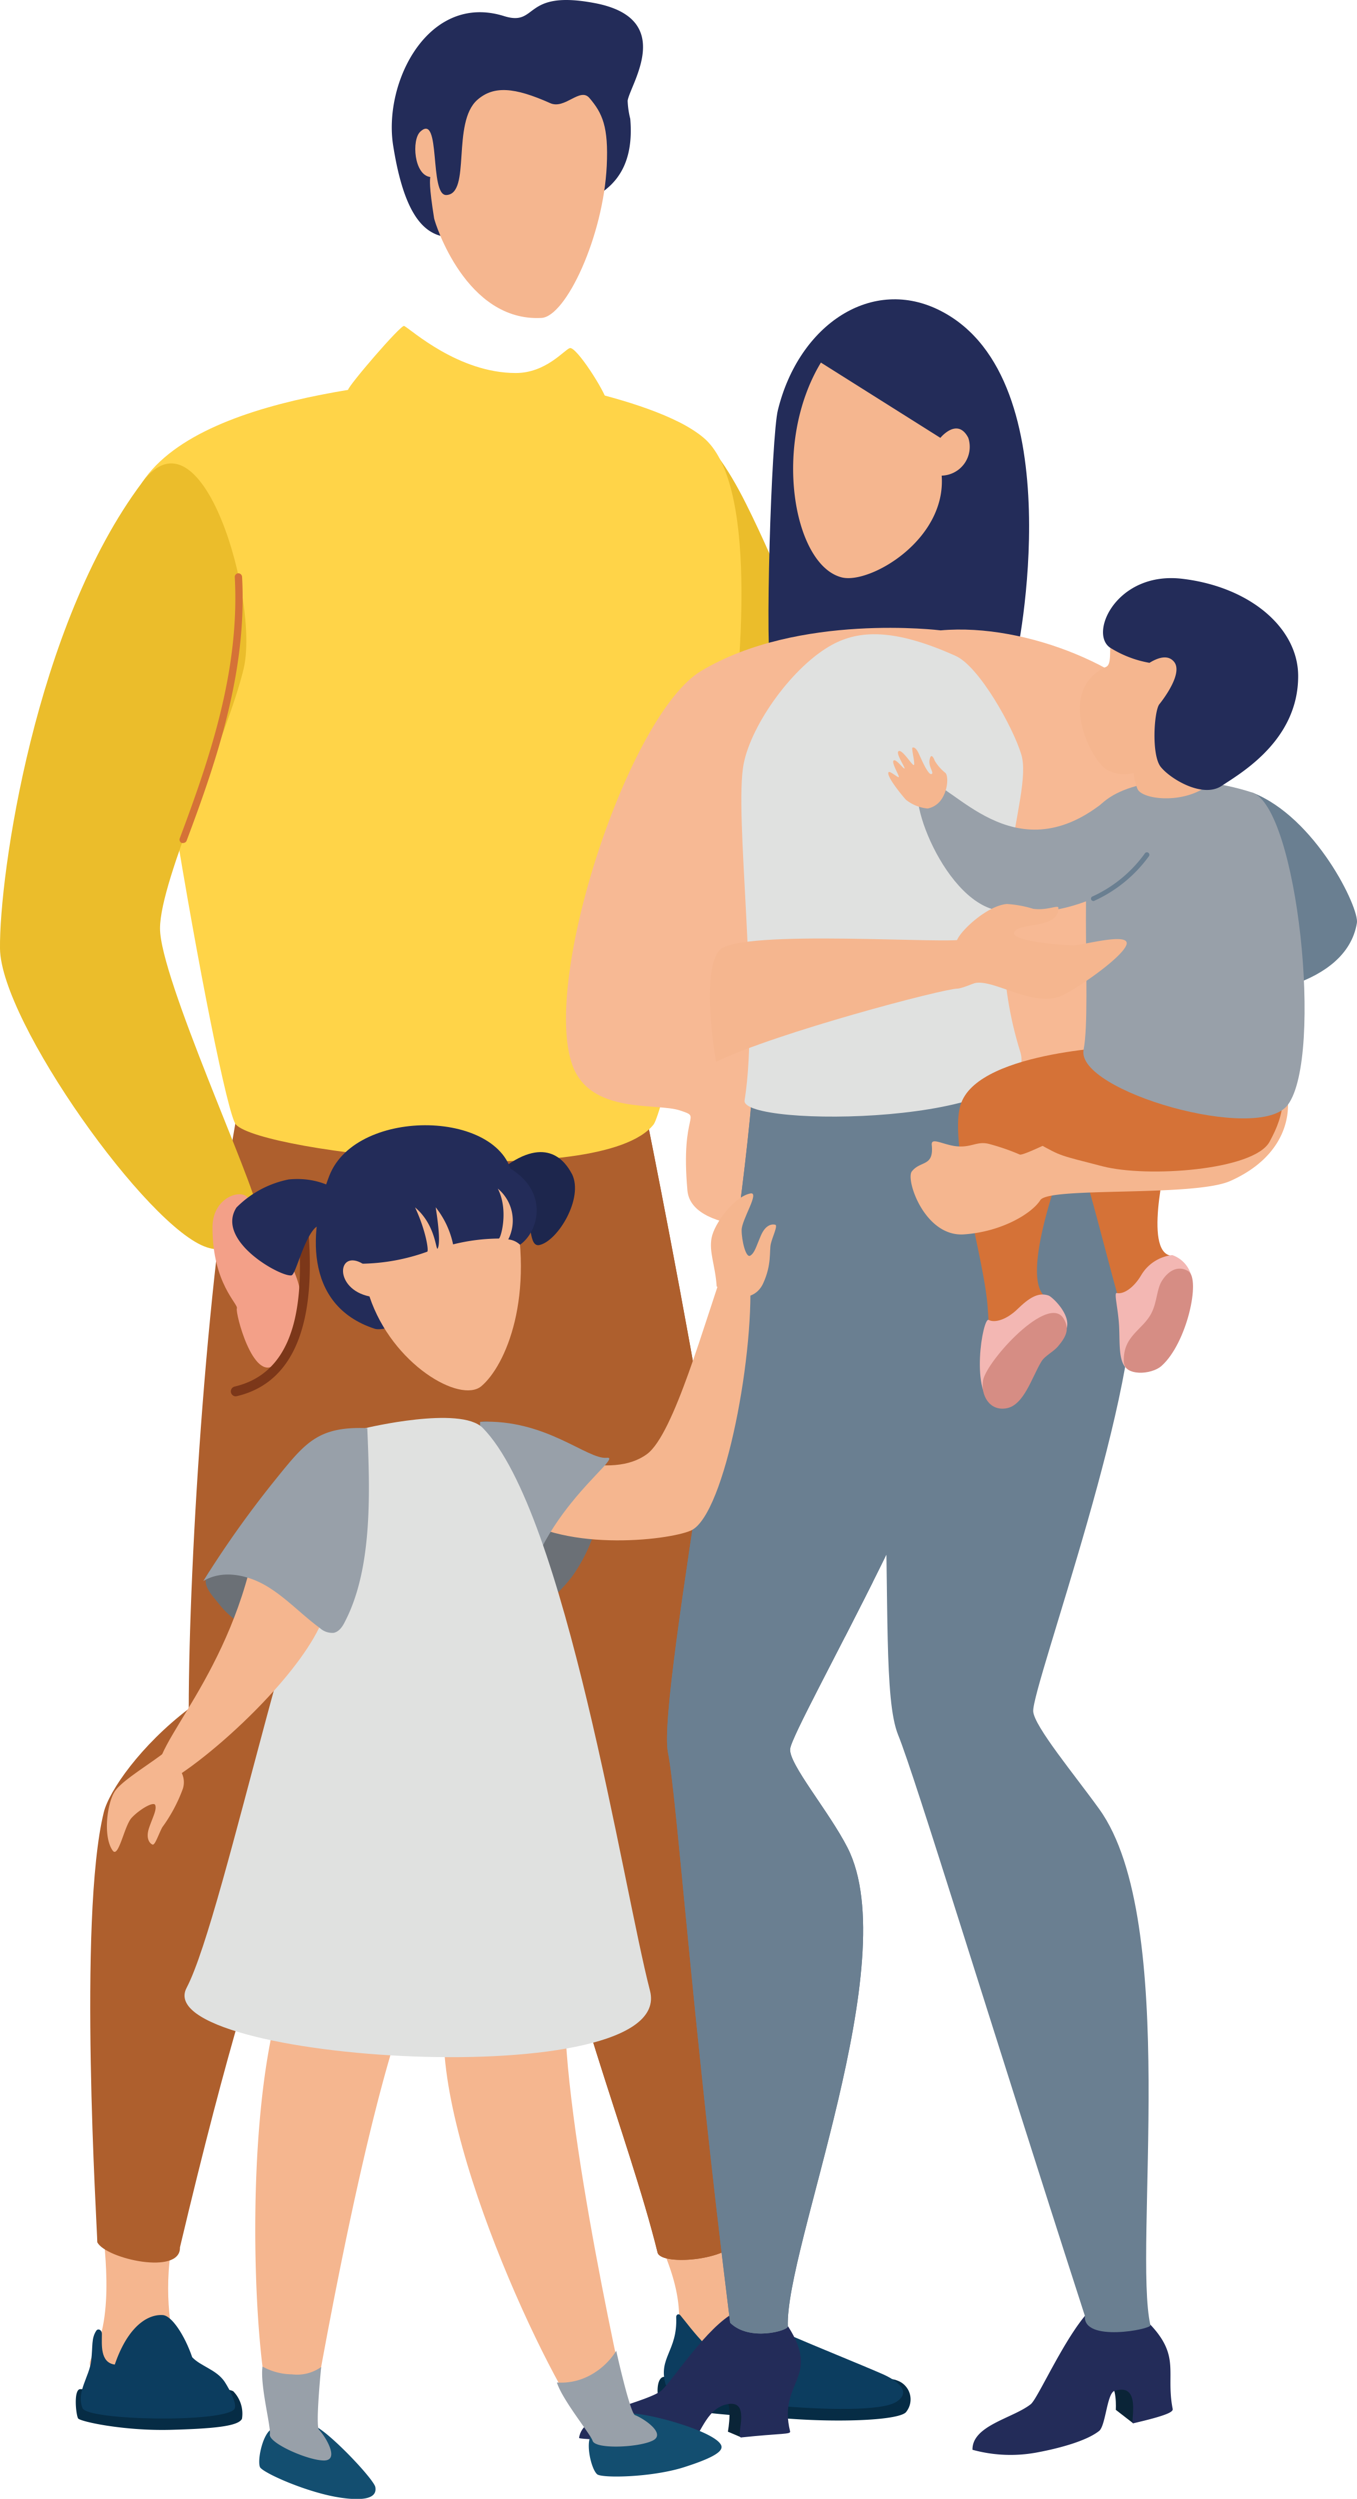 <svg xmlns="http://www.w3.org/2000/svg" xmlns:xlink="http://www.w3.org/1999/xlink" viewBox="0 0 155.95 287.12"><defs><style>.cls-1{fill:#ae5f2d;}.cls-2{fill:#6a7f91;}.cls-3{fill:#ebbd2b;}.cls-4{fill:#062c45;}.cls-5{fill:#f5b68f;}.cls-6{fill:#0c3d5f;}.cls-7{clip-path:url(#clip-path);}.cls-8{fill:#ffd448;}.cls-9{fill:#232c59;}.cls-10{fill:#d57237;}.cls-11{fill:#f3a088;}.cls-12{fill:#7c3719;}.cls-13{fill:#f7b994;}.cls-14{fill:#0a2437;}.cls-15{clip-path:url(#clip-path-2);}.cls-16{fill:#e0e1e0;}.cls-17{fill:#f3b7b3;}.cls-18{fill:#d68d84;}.cls-19{fill:#98a0a9;}.cls-20{fill:#6b7076;}.cls-21{fill:#1d264d;}.cls-22{fill:#134e70;}</style><clipPath id="clip-path"><path class="cls-1" d="M73.13,122.61S85.31,181.34,86,202.28c.3,8.91-4.36,38.9-.94,54.54-.4,2.9-9.09,3.61-9.49,2C72.29,245.5,64.09,225.73,63.49,214c-.14-2.61,2.58-7.16,4.19-11.09C64.14,193,49.52,156,49.52,156L62.4,111Z"></path></clipPath><clipPath id="clip-path-2"><path class="cls-2" d="M76.76,201.33c-1.29-6.42,9.66-62.31,10-81.58,8.12-1,13.54,2.46,15.36,5.54,3.55,6,9.88,19.24,9.6,27.06-.42,11.43-20.52,45.76-20.91,48.58-.23,1.69,4.47,7.2,6.6,11.39,6.59,13-7.2,46-6.87,55,0,.47-4.4,1.76-6.63-.43C79.41,230.75,77.8,206.51,76.76,201.33Z"></path></clipPath></defs><g id="Layer_2" data-name="Layer 2"><g id="Layer_1-2" data-name="Layer 1"><g id="dad"><path class="cls-3" d="M73.9,47.33c4.16.83,7.31,1.51,11.85,10.58C93.31,73,101.83,99.47,104,101.09c7.08,5.19,22.69,13.87,23.13,10.38,0,0,0,12.53-4.25,14.16s-32.56-13.21-32.56-13.21C71.29,80.29,78,66.73,73.9,47.33Z"></path><path class="cls-4" d="M76.45,273.11c-1.13-.19-1,2.59-.56,2.81,2.78,1.47,9.61,1.66,15,2,6.28.45,12.74.12,13.28-.83a2.3,2.3,0,0,0-1.12-3.59c-1-.5-15.28-1.38-15.61-1.3S76.45,273.11,76.45,273.11Z"></path><path class="cls-5" d="M83.45,253.42a57.76,57.76,0,0,0,3.29,13.51c.28.6,3.36,4.1,1.68,5.89-2.59,2.75-9.08,3.12-10.74-3.36,1.7-6.9-3-13-3-15.06S83.33,251.22,83.45,253.42Z"></path><path class="cls-6" d="M77.71,266.24c.17,3.88-2.09,4.65-1.22,7.72.46,1.59,23.27,4.16,26.54,2,1.74-1.13.19-2.42-1.77-3.25-2.29-1-7.84-3.25-10-4.19-2.87-1.28-3.54-3.73-4.13-3.3-1.38,1-.76,5.6-1.88,6.19-2.27,1.21-6.19-4.38-7.06-5.38C78,265.8,77.7,265.93,77.71,266.24Z"></path><path class="cls-5" d="M20.64,254.8c-2,5.13-1.28,12.12-.69,13.59.3.73,2.91,8.95-4.38,6.69-4.74-1.47-5.69-3.09-5.09-4.09,2.93-4.84,1.3-13.82,1.3-15.77S21.37,252.91,20.64,254.8Z"></path><path class="cls-4" d="M9.32,274.52c-.93-.21-.59,3-.34,3.36s5.23,1.44,10.56,1.31c4.82-.13,7.88-.39,8.27-1.28a3.69,3.69,0,0,0-1-3.15c-.83-.52-8.79-1-9.06-.95S9.32,274.52,9.32,274.52Z"></path><path class="cls-6" d="M18.66,266c1.06,0,2.59,2.38,3.43,4.85,1,1.05,2.79,1.42,3.73,2.82.65,1,1.47,2.67,1.12,3.13-1.23,1.6-16.9,1.33-17.46-.11-.73-1.88.8-3.61,1-5.46.2-1.7,0-2.55.59-3.44.19-.28.66-.11.64.42,0,1.17-.22,3.25,1.48,3.48C14.67,267.36,16.92,265.91,18.66,266Z"></path><path class="cls-1" d="M73.13,122.61S85.31,181.34,86,202.28c.3,8.91-4.36,38.9-.94,54.54-.4,2.9-9.09,3.61-9.49,2C72.29,245.5,64.09,225.73,63.49,214c-.14-2.61,2.58-7.16,4.19-11.09C64.14,193,49.52,156,49.52,156L62.4,111Z"></path><g class="cls-7"><rect class="cls-1" x="49.52" y="110.98" width="36.79" height="149.45"></rect></g><path class="cls-1" d="M27.82,125c-3.95,19.14-6.12,54.23-6.13,71.34-5.54,4.22-9.15,9.43-9.76,11.88-3,12.2-.75,48-.75,49.42,1,1.91,9.59,3.82,9.5.59,11.11-46.85,15-47,18.23-55.35C51.87,168.64,68.24,130,68.24,130Z"></path><path class="cls-8" d="M56.47,42.86c-5.92.91-32.82,1.55-40.12,12.55-3.08,4.64,8.91,71.77,10.76,73.8,2.95,3.25,41.93,7.63,48,0C76.84,127,92.7,60.27,80.85,50.29,74.86,45.25,56.47,42.86,56.47,42.86Z"></path><path class="cls-9" d="M72.13,11.58a10,10,0,0,0,.3,2.07c.71,8.26-4.92,9.92-10.44,10.87-7.15,1.23-14.19,8.68-16.8-7.75C44,9.43,49.26-.87,57.93,1.85,61.89,3.09,60-1.24,68.37.36,77.79,2.16,72.37,9.77,72.13,11.58Z"></path><path class="cls-5" d="M63.23,11.85c1.68.76,3.42-1.85,4.5-.6,1.51,1.76,2.21,3.32,2,7.8-.39,8.12-4.69,17.32-7.5,17.48C53.54,37,50,25.64,49.89,25.09c-.6-3.75-.48-4.4-.44-4.75-1.88-.23-2.16-4.27-1.15-5.21,2.41-2.26,1,7.37,3,7.28,2.87-.13.57-8.3,3.56-10.94C56.73,9.84,59.08,10,63.23,11.85Z"></path><path class="cls-8" d="M65.47,40c.73-.27,4.08,5,4.29,6.15s-6.08,8.52-7.58,7.77-2.69-3.76-3.28-4c-.92-.36-1.47,4.75-3.29,4.75S40.06,48.71,40,44.8c0-.44,6.09-7.54,6.45-7.35.81.42,6.22,5.41,12.83,5.41C62.71,42.86,64.83,40.23,65.47,40Z"></path><path class="cls-3" d="M16.35,55.41C4,71.84-.1,100.62,0,109s17,32.15,23.78,34.32c3,1,6.25-1.28,5.87-4.11-.45-3.36-11.26-26.84-11.26-32.53S26.18,84.51,28,76.84,23.3,46.14,16.35,55.41Z"></path><path class="cls-10" d="M21.05,96.86a.4.4,0,0,1-.15,0,.41.41,0,0,1-.24-.54c3.51-9.35,6.9-19.37,6.32-30a.42.42,0,0,1,.4-.45.44.44,0,0,1,.44.4C28.41,77,25,87.15,21.45,96.59A.43.43,0,0,1,21.05,96.86Z"></path><path class="cls-11" d="M28.48,137.61c3.48,4.35,6.12,9,6.09,11.62,0,.86-.5,5.61-3,7.59s-4.55-6-4.35-6.49-2.78-2.82-2.8-9.22C24.37,137.61,27.64,136.56,28.48,137.61Z"></path><path class="cls-12" d="M27.08,160.44a.57.57,0,0,1-.13-1.12c8.14-1.9,8.05-12.14,7.06-20.84a.58.58,0,0,1,.5-.63.56.56,0,0,1,.62.5c.61,5.39,2.23,19.69-7.92,22.07Z"></path><path class="cls-11" d="M120.42,118.37c6,6.31,13.84,8.61,14.58,7.77s-1.29-2.87-2.58-3.39c1.73-.35,5.54,4.43,6.59,3.66s-1.37-6-2.71-6.71c-4.53-2.34-13.17-6.41-14.35-5.62C120.42,115.11,119.42,117.32,120.42,118.37Z"></path></g><g id="mom_and_son" data-name="mom and son"><path class="cls-9" d="M101.39,84.73c-.84-1.21-11.93-6-12.74-7.49s0-27.28.75-30.13c2.41-9.83,10.85-15.48,18.77-11.36,15.25,7.91,8.77,39.74,8.51,40.14C115.54,77.57,106.94,91.67,101.39,84.73Z"></path><path class="cls-13" d="M108.1,72.43c10-.89,22.53,4.57,26.54,10.68s16,27.7,14.85,35.19-10,15.83-14.85,15.71-6.52-8.62-7.82-7.22c-.78.84,2.24,5.32-3.47,8.43S79.83,146,79,136.78s1.81-8.29-.86-9.19-10.28.48-12.35-5.18c-3.59-9.85,6.5-40.38,14.79-45.32C91.78,70.39,108.1,72.43,108.1,72.43Z"></path><path class="cls-14" d="M85.2,280.06l-1.55-.66s.7-3.68-.6-4.09,2.9-1.24,2.9-1.24l.9,3Z"></path><path class="cls-9" d="M66.55,280.13c.34.26,12.11.43,13.21,0,.76-.3,1.5-3.73,4.15-3.93,2.38-.17.55,3.94,1.29,3.86,4.65-.49,5.7-.33,5.6-.7-1.42-5.71,3.6-6.09-.23-12.06-1.66.55-6.51-.77-6.73-1.25-3.32,2.23-7,8.15-8,8.76C73.51,276.27,66.86,277.17,66.55,280.13Z"></path><path class="cls-14" d="M130.23,278.44l-2-1.55s.19-2.87-.91-3.22,3.13-1.29,3.13-1.29l.89,4.11Z"></path><path class="cls-9" d="M111.76,281.48a16.47,16.47,0,0,0,7.61.27c2.28-.43,5.49-1.27,6.95-2.44.74-.58.9-4.31,1.75-4.59,3.22-1.05,1.76,3.81,2.16,3.72,3.91-.91,4.6-1.31,4.54-1.65-.82-4.12.91-6-2.56-9.68-1.49.7-6.42-1.51-6.68-1.93-2.89,2.71-6.21,10.37-7.07,11.06C116.42,277.86,111.71,278.68,111.76,281.48Z"></path><path class="cls-2" d="M76.76,201.33c-1.29-6.42,9.66-62.31,10-81.58,8.12-1,13.54,2.46,15.36,5.54,3.55,6,9.88,19.24,9.6,27.06-.42,11.43-20.52,45.76-20.91,48.58-.23,1.69,4.47,7.2,6.6,11.39,6.59,13-7.2,46-6.87,55,0,.47-4.4,1.76-6.63-.43C79.41,230.75,77.8,206.51,76.76,201.33Z"></path><g class="cls-15"><rect class="cls-2" x="75.47" y="118.73" width="36.57" height="150.33"></rect><path class="cls-2" d="M103.4,180.73c-2.65-.48-5.46,2.74-6.27,7.19s.68,8.46,3.34,8.94,5.46-2.73,6.27-7.19S106.05,181.21,103.4,180.73Z"></path><path class="cls-2" d="M103,182.74c-2-.36-4.09,2.06-4.7,5.4s.51,6.35,2.5,6.71,4.1-2.06,4.71-5.4S105,183.11,103,182.74Z"></path><path class="cls-2" d="M102.67,184.76c-1.33-.24-2.73,1.37-3.14,3.6s.34,4.23,1.67,4.47,2.73-1.37,3.14-3.6S104,185,102.67,184.76Z"></path><path class="cls-2" d="M102.3,186.78c-.66-.12-1.37.68-1.57,1.8s.17,2.11.84,2.23,1.36-.68,1.56-1.8S103,186.9,102.3,186.78Z"></path></g><path class="cls-2" d="M103.21,199.33c-3.24-8,2.33-45-9.76-79.76,7.78-2.52,19.72-.32,22.09,2.37,4.6,5.21,13.29,17.05,14.47,24.79,1.73,11.31-11.42,47.05-11.27,49.9.09,1.7,4.86,7.43,7.6,11.25,9.26,12.88,3.87,50.54,5.87,59.29.11.47-7.79,2-7.53-1.07C113.49,231.47,105.2,204.22,103.21,199.33Z"></path><path class="cls-16" d="M109.84,75.37c2.7,1.22,6.6,8.22,7.53,11.32,1.45,4.81-5.21,17.88-.12,34.16,2.65,8.47-32.2,8.77-31.68,5.58,1.78-11-1.26-32.89-.1-38.7.93-4.62,5.71-11.24,10.18-13.66C98.69,72.43,102.66,72.14,109.84,75.37Z"></path><path class="cls-5" d="M94.34,41.66C88.7,51,91.18,65,96.77,66.35c3.24.77,12-4.34,11.45-11.7a3.31,3.31,0,0,0,3.06-4.34c-1.25-2.42-3.21,0-3.21,0Z"></path><path class="cls-10" d="M123.67,132.15c1.87,4.48,4.67,17.73,6.51,22,1.41,3.28,1.6,3.34,2.94,2.21s1.71-4,3-6.43,1-4.63-1.84-5.73,0-12,0-12Z"></path><path class="cls-17" d="M137,147.11a3.41,3.41,0,0,0-2.28-2.9,4.76,4.76,0,0,0-3.53,2.24c-.89,1.54-2.08,2.29-2.85,2.12-.34-.07.13,1.67.26,3.64.15,2.43-.25,5.3,1.87,5.41C131.12,154.84,137,147.11,137,147.11Z"></path><path class="cls-18" d="M136.56,146.06c1.45.89-.14,8.26-3.07,10.88-1.2,1.06-4.28,1.19-4.34-.48-.11-3,2.19-3.63,3.18-5.59.66-1.29.59-2.78,1.23-3.75C134.41,145.82,135.53,145.43,136.56,146.06Z"></path><path class="cls-10" d="M110.41,126.92c-1.49,4.43,2.88,18.1,3.12,23.68a23.72,23.72,0,0,1-.28,6.3c-1.16,4.5,1.81,4.88,3.25,3.88s2.14-3.51,3.65-5.83,2.43-4.13,0-5.94c-3.28-2.43,2.74-17.42,2.74-17.42Z"></path><path class="cls-17" d="M122.59,152.6c.47-1.61-1.68-3.6-2.08-3.74-1.22-.43-2.29.31-3.57,1.55s-2.63,1.62-3.32,1.25-2.2,8.63.69,9.83C115.75,159,122.59,152.6,122.59,152.6Z"></path><path class="cls-18" d="M122.25,151.53c.67,1.14.32,2-.63,3.13-.57.69-1.52,1.09-1.94,1.78-1.11,1.84-2,5-4,5.37s-3-1.57-2.7-3.22C113.41,156.34,120.5,148.55,122.25,151.53Z"></path><path class="cls-5" d="M141.4,135.69c-4.19,1.87-20.85.64-21.84,2.2s-4.48,3.65-8.78,3.94c-4.49.31-6.71-6.23-6-7.22,1-1.3,2.56-.5,2.3-3.06-.08-.89,1.13-.1,2.63.13,1.86.27,2.51-.6,3.92-.25a25.37,25.37,0,0,1,3.57,1.23c1.16.31,24.36-12.6,27.87-11.22S150.6,131.59,141.4,135.69Z"></path><path class="cls-10" d="M146.36,118.46c1.74,7,1.34,9.43-.46,12.73s-14.09,4.14-19.18,2.82-4.68-1.11-7.49-2.68-10-1.42-8.74-4.66c2.3-6,19-6.47,19-6.47Z"></path><path class="cls-2" d="M143.88,91.05c7.3,2.82,12.35,13.29,12.06,15-1.25,7.5-13,8.3-13,8.3Z"></path><path class="cls-19" d="M143.88,91.05c5.25,1.68,8.22,30.29,4.14,35.87-3.29,4.51-24.42-1.56-23.49-6.31,1-5.13-.89-25.08,1.81-28S136.26,88.61,143.88,91.05Z"></path><path class="cls-5" d="M127.12,76.62c.64-.3.36-1.78.53-2.82.1.84,5.86-1.94,9,0,2.55,1.59,2.47,8,3.22,8.48,1,.09.45,7.21-1.86,8.49-2.83,1.56-6.92,1-7.31-.18a7.47,7.47,0,0,1-.43-1.77,4.1,4.1,0,0,1-3.27-.51C124.93,86.63,121.62,79.13,127.12,76.62Z"></path><path class="cls-9" d="M127.58,74.42c-2.48-1.67.78-8.8,8.27-7.92,7.82.92,13.34,5.67,13.34,11.18,0,7.41-6.62,11.17-8.8,12.62s-5.91-.81-7-2.19-.76-6.44-.15-7.2S136,77.23,134.89,76c-.58-.67-1.54-.61-2.79.16A12.61,12.61,0,0,1,127.58,74.42Z"></path><path class="cls-19" d="M126.76,92.23c-10.34,8.17-17.33-2.41-20.38-2.51s1.78,13.68,8.24,14.88,14.38-1.68,16.88-6.07S126.76,92.23,126.76,92.23Z"></path><path class="cls-5" d="M82.29,122c7-3.37,26.09-8.39,27.75-8.41.83,0,5.65-2.24,6.88-2.71s-5.28-3.73-6.07-3-26-1.25-28.19,1.33S82.29,122,82.29,122Z"></path><path class="cls-5" d="M111.86,113c2.16-.68,6.66,2.75,10,1.47,1.36-.51,6.89-4.23,7.57-5.85s-5,0-6.06,0-7.51-.46-6.79-1.57,5.13-.29,5.05-2.75c0-.36-1.33.35-2.9.12a13,13,0,0,0-3-.55c-2.3.16-5.6,3.27-5.8,4.33S109,113.88,111.86,113Z"></path><path class="cls-5" d="M108,92.1c1-1.18,1-3,.64-3.3a5.1,5.1,0,0,1-1.21-1.38c-.16-.42-.45-.92-.6-.11s.59,1.55.2,1.63-1.15-1.72-1.44-2.35-.56-.76-.72-.69.34,1.92.15,2-1.29-1.78-1.73-1.6.78,1.92.66,2-1-1.17-1.26-.91.72,1.82.6,1.9-1-.73-1.17-.57c-.33.41,1.6,2.75,2,3.18a4.74,4.74,0,0,0,2.49,1A2.51,2.51,0,0,0,108,92.1Z"></path><path class="cls-2" d="M125.61,103.52a.22.22,0,0,0,.11,0,15.86,15.86,0,0,0,6.33-5.16.28.28,0,0,0-.49-.29,15.15,15.15,0,0,1-6,4.93.27.27,0,0,0-.16.36A.27.27,0,0,0,125.61,103.52Z"></path></g><path class="cls-20" d="M55.18,163.6c0-1.41,10.81,2.89,12,3.83,2,1.64,2.24.11,2,4.39a19,19,0,0,1-3.24,9.05c-1.46,2.1-6.05,6.57-8.32,4.91-1.49-1.09-1.75-6-2-8A102.56,102.56,0,0,1,55.18,163.6Z"></path><path class="cls-5" d="M55,164.86c7.8,2.43,15.3,5.21,19.36,2.21,3.11-2.3,6.64-15.3,9-21.85,2.83,2.41,2.53-2.39,2.78.63.75,9.06-2.79,28.18-6.72,30-2.64,1.18-15.34,2.6-21-2.33C56.21,171.52,55,164.86,55,164.86Z"></path><path class="cls-19" d="M55.18,163.37c7.55-.36,12.32,4.37,14.56,4.13S60,175,60,186.59C54.42,187.78,55.18,163.37,55.18,163.37Z"></path><path class="cls-5" d="M64.92,229.66c-.41,14.08,7.4,48,7.4,48s-1,3.12-3.52,2.65S51.65,251.11,51,234.69,64.92,229.66,64.92,229.66Z"></path><path class="cls-5" d="M47.43,228.63c-5.46,13-11.57,49.25-11.57,49.25a3.82,3.82,0,0,1-4.17.15c-2.2-1.34-4.37-34.17,1-49.71S47.43,228.63,47.43,228.63Z"></path><path class="cls-20" d="M41.88,164.33c-3.11.31-6.58,5.08-8.52,7.13-1.74,1.84-3.43,3.72-5.13,5.61-1.11,1.22-4.62,2.94-4.6,4.55,0,.95.87,1.84,1.46,2.58a9.92,9.92,0,0,0,7.51,3.88c5.23,0,7.66-5.11,8.54-9.52S42.78,168.7,41.88,164.33Z"></path><path class="cls-16" d="M42,164.09c-7.11,10.4-16.09,55.82-20.56,64.32s56.39,12.4,53.26.33-9.7-55-19.22-64.67C52.91,161.47,42,164.09,42,164.09Z"></path><path class="cls-21" d="M58.75,133.56c4.71-3,6.55.55,7,1.37,1.32,2.74-1.61,7.61-3.73,8.12-1.33.32-.81-2.9-1.78-3.87C58,137,56.46,138,56.24,137.56S56.6,134.94,58.75,133.56Z"></path><path class="cls-9" d="M37.86,135.06c-2.32,5.94-3.1,14.89,5.19,17.61,2.5.82,15.39-7,16.12-8.31.4-.72-.15-8.07-.22-8.8C58.17,127.49,41,127.09,37.86,135.06Z"></path><path class="cls-5" d="M58.9,137.58c2.68,11.38-.8,19.35-3.59,21.7-2.42,2-10.25-2.5-12.85-10.32-4.13-.86-3.71-5.49-.78-3.76C42.47,131.54,57.9,133.38,58.9,137.58Z"></path><path class="cls-9" d="M33.17,135.52a11.65,11.65,0,0,0-6,3.23c-2.43,3.83,5.11,8,6.32,7.79.49-.07,1.31-3.87,2.63-5.36,1-1.11,4.83-.79,5-1.59C41.35,138.63,38.34,135,33.17,135.52Z"></path><path class="cls-9" d="M57.64,133.72c5.7,2.68,4.34,7.77,2.12,9.3a2.27,2.27,0,0,0-1.35-.61,4.78,4.78,0,0,0-1.2-5.84c1.28,2.51.33,5.74.12,5.74a22.18,22.18,0,0,0-5.26.67,10.17,10.17,0,0,0-2-4.26c.44,2.78.48,4.35.21,4.76-.2.07-.27-2.81-2.58-4.75,1.25,2.67,1.59,5,1.4,5.09a23.19,23.19,0,0,1-7.39,1.38c-3.21-2.13-1.74-9.73,7.41-12.82C51.14,131.68,57.64,133.72,57.64,133.72Z"></path><path class="cls-22" d="M31.53,279c-1.21.06-2,3.54-1.66,4.46.27.64,5.52,3,9.38,3.54s4-.6,3.88-1.25c-.23-1-6-7.06-7.34-7.13A28.45,28.45,0,0,0,31.53,279Z"></path><path class="cls-19" d="M30.17,271.92c-.31,2.11,1,7,.84,7.79-.15,1,4.38,3,6.22,3s.2-2.73-.57-3.53c-.43-.43.25-7.21.25-7.21a4.78,4.78,0,0,1-3.36.84A7.12,7.12,0,0,1,30.17,271.92Z"></path><path class="cls-22" d="M68.2,279.55c-1.07.57-.33,4.08.42,4.74.51.47,6.27.38,10-.81s4.54-1.93,4.25-2.54c-.8-1.72-9.68-4.08-11-3.56A28.74,28.74,0,0,0,68.2,279.55Z"></path><path class="cls-19" d="M64,273.75c.62,2,3.87,5.94,4.1,6.69.3,1,5.22.79,6.88,0s-1-2.56-2-2.94c-.57-.22-2.16-7.39-2.16-7.39a8.05,8.05,0,0,1-3.38,3A7,7,0,0,1,64,273.75Z"></path><path class="cls-5" d="M82.36,147.81c-.15-2.42-.9-3.93-.58-5.59s2.59-4.72,4.45-5.09c1.14-.23-1,3-1,4.21s.49,3.26,1,2.93.65-1,1.21-2.3,1.31-1.33,1.65-1.25-.33,1.41-.51,2.22.12,2.39-.89,4.55S84.09,149,84.09,149Z"></path><path class="cls-5" d="M19.9,200.52c-1.75,1.67-5.83,3.91-6.73,5.35s-1.33,5.22-.22,6.76c.67.94,1.33-2.82,2.16-3.74s2.59-2,2.74-1.46-.22,1.19-.69,2.51.06,1.87.36,2,.72-1.25,1.14-2a18,18,0,0,0,2.35-4.4,2.46,2.46,0,0,0-1.55-3.09Z"></path><path class="cls-5" d="M29.94,173.33c-1.76,16.93-11.66,26.09-11.76,29.91,0,1,.77,1.79,2.69.5C26.38,200,35,191.66,37.18,185.87,40.14,178.07,29.94,173.33,29.94,173.33Z"></path><path class="cls-19" d="M42.21,164.09c-5.67-.21-7.11,1.65-10.56,5.92a117.73,117.73,0,0,0-8.29,11.66c2.2-1.35,5.12-.73,7.33.6s4,3.28,6.07,4.79a2.09,2.09,0,0,0,1.6.55c.61-.13,1-.71,1.27-1.26C42.9,180.09,42.49,171.06,42.21,164.09Z"></path></g></g></svg>